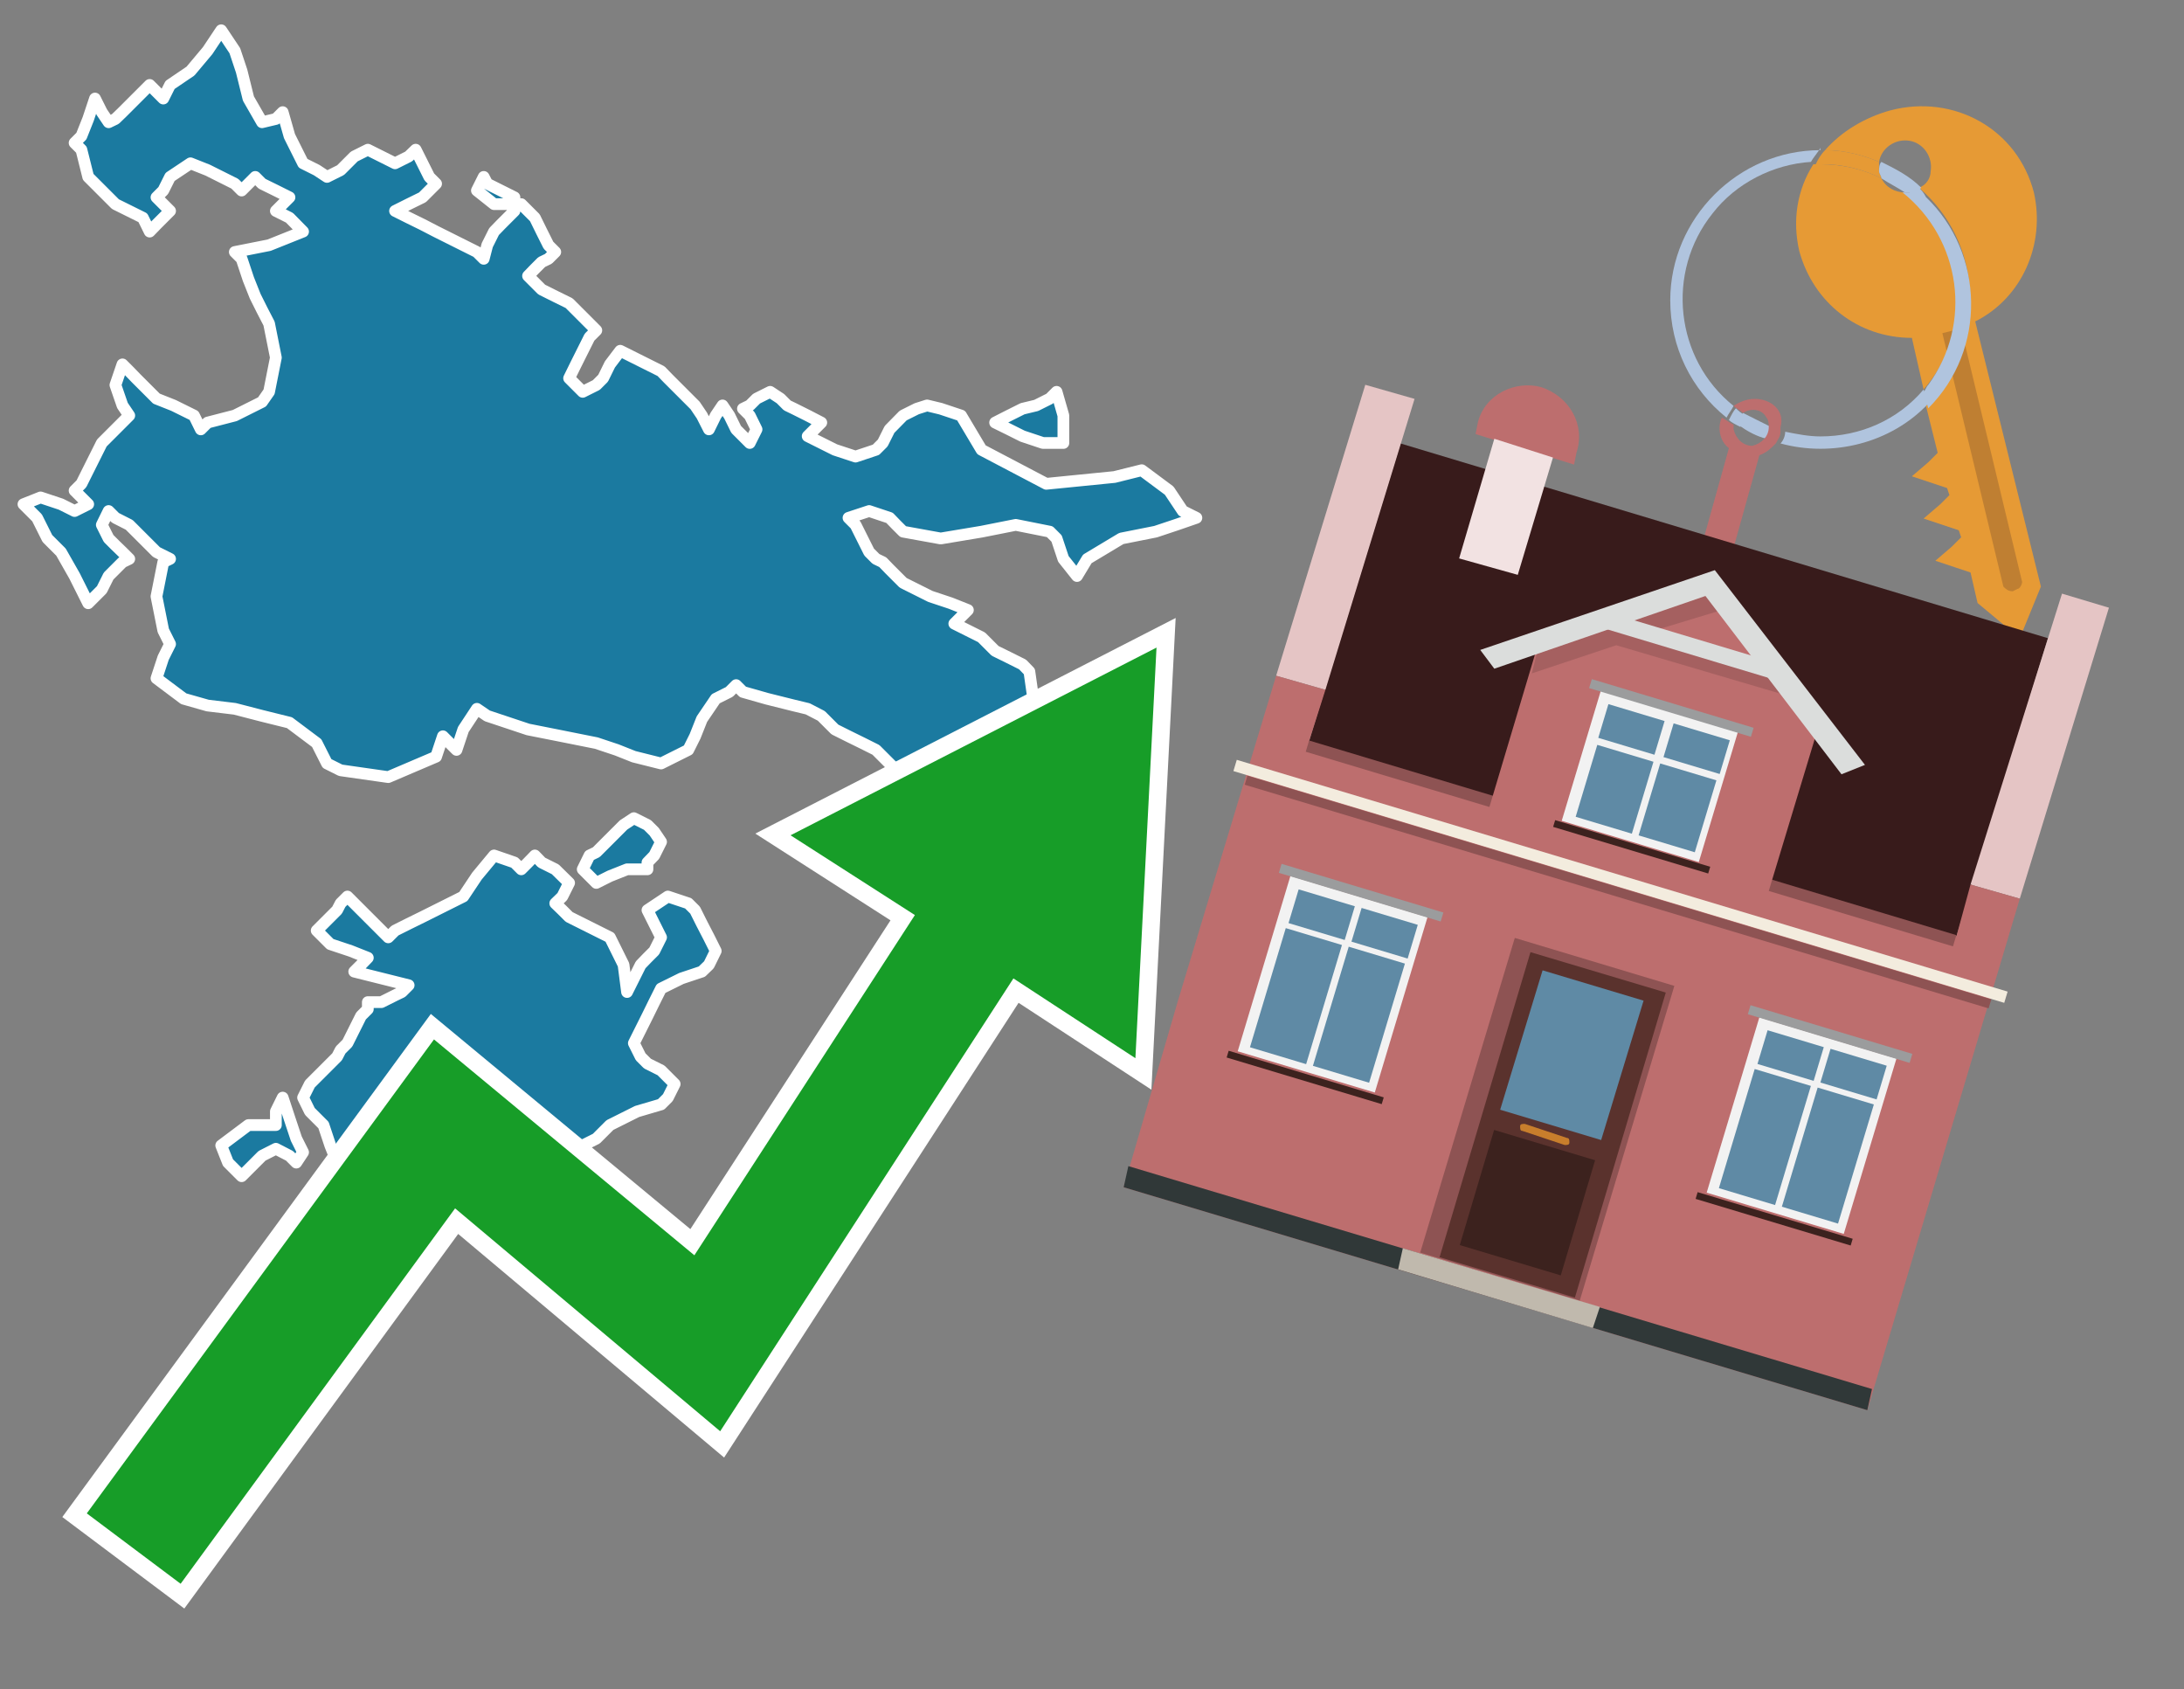<?xml version="1.0" encoding="utf-8"?>
<!-- Generator: Adobe Illustrator 26.0.3, SVG Export Plug-In . SVG Version: 6.00 Build 0)  -->
<svg version="1.1" id="Text" xmlns="http://www.w3.org/2000/svg" xmlns:xlink="http://www.w3.org/1999/xlink" x="0px" y="0px"
	 width="93.1px" height="72px" viewBox="0 0 93.1 72" style="enable-background:new 0 0 93.1 72;" xml:space="preserve">
<rect x="0" y="0" width="93.1" height="72" fill="#808080" stroke="none"/>
<style type="text/css">
	.st0{fill:#1B7AA0;stroke:#FFFFFF;stroke-width:0.5;stroke-linejoin:round;}
	.st1{fill:none;stroke:#FFFFFF;stroke-width:1.5;stroke-miterlimit:10;}
	.st2{fill:#179D28;}
	.st3{fill:#E69A35;}
	.st4{fill:#B0C4DE;}
	.st5{fill:#BD6E6E;}
	.st6{fill:#BF7F32;}
	.st7{fill-rule:evenodd;clip-rule:evenodd;fill:#381B1B;}
	.st8{fill-rule:evenodd;clip-rule:evenodd;fill:#E5C5C5;}
	.st9{fill-rule:evenodd;clip-rule:evenodd;fill:#BD6E6E;}
	.st10{fill-rule:evenodd;clip-rule:evenodd;fill:#303838;}
	.st11{fill-rule:evenodd;clip-rule:evenodd;fill:#8E5353;}
	.st12{fill-rule:evenodd;clip-rule:evenodd;fill:#F3ECDE;}
	.st13{fill-rule:evenodd;clip-rule:evenodd;fill:#F2E2E2;}
	.st14{fill-rule:evenodd;clip-rule:evenodd;fill:#C0B9AD;}
	.st15{fill:#5A322D;}
	.st16{fill:#5F8AA5;}
	.st17{fill:#3C221E;}
	.st18{fill:#C87E2C;}
	.st19{opacity:0.5;fill-rule:evenodd;clip-rule:evenodd;fill:#8E5353;}
	.st20{fill-rule:evenodd;clip-rule:evenodd;fill:#DBDDDC;}
	.st21{fill-rule:evenodd;clip-rule:evenodd;fill:#F2F2F2;}
	.st22{fill-rule:evenodd;clip-rule:evenodd;fill:#5F8AA5;}
	.st23{fill-rule:evenodd;clip-rule:evenodd;fill:#9B9C9D;}
	.st24{fill-rule:evenodd;clip-rule:evenodd;fill:#3C221E;}
</style>
<path class="st0" d="M11.76,47.37L12.05,46.78L12.34,47.66L12.63,48.53L12.92,49.11L12.63,49.55L12.34,49.26L11.76,48.96L11.17,49.26L10.88,49.55L10.59,49.84L10.3,50.13L10.01,49.84L9.72,49.55L9.43,48.82L10.59,47.95L11.76,47.95ZM16.26,42.71L16.84,42.42L17.13,42.28L17.42,41.99L16.26,41.7L15.1,41.41L15.39,41.12L15.68,40.82L14.95,40.53L14.08,40.24L13.79,39.95L13.5,39.66L13.79,39.37L14.08,39.08L14.37,38.79L14.52,38.5L14.81,38.21L15.1,38.5L15.39,38.79L15.68,39.08L15.97,39.37L16.26,39.66L16.55,39.95L16.84,39.66L17.42,39.37L18.01,39.08L18.59,38.79L19.17,38.5L19.75,38.21L20.33,37.34L21.06,36.46L21.93,36.76L22.22,37.05L22.51,36.76L22.8,36.46L23.09,36.76L23.67,37.05L24.26,37.63L23.97,38.21L23.67,38.5L23.97,38.79L24.26,39.08L24.84,39.37L25.42,39.66L26.0,39.95L26.58,41.12L26.73,42.28L27.02,41.7L27.31,41.12L27.6,40.82L27.89,40.53L28.18,39.95L27.89,39.37L27.6,38.79L28.47,38.21L29.34,38.5L29.63,38.79L29.92,39.37L30.22,39.95L30.51,40.53L30.22,41.12L29.92,41.41L29.05,41.7L28.18,42.13L27.89,42.71L27.6,43.3L27.31,43.88L27.02,44.46L27.31,45.04L27.6,45.33L28.18,45.62L28.76,46.2L28.47,46.78L28.18,47.07L27.16,47.37L26.0,47.95L25.42,48.53L24.84,48.82L23.38,48.96L21.93,48.24L21.06,47.37L20.33,47.07L20.04,46.78L19.75,47.07L18.88,47.37L18.01,47.95L17.72,48.53L17.42,49.11L16.55,49.55L15.68,50.13L15.1,50.71L14.52,50.13L14.37,49.55L14.08,48.82L13.79,47.95L13.5,47.66L13.21,47.37L12.92,46.78L13.21,46.2L13.5,45.91L13.79,45.62L14.08,45.33L14.37,45.04L14.52,44.75L14.81,44.46L15.1,43.88L15.39,43.3L15.68,43.01L15.68,42.71ZM21.06,8.7L20.33,8.12L20.62,7.54L20.77,7.83L21.35,8.12L21.93,8.41L21.93,8.7ZM22.22,8.7L22.51,8.99L22.8,9.28L23.09,9.87L23.38,10.45L23.67,10.74L23.38,11.03L23.09,11.17L22.8,11.46L22.51,11.76L22.8,12.05L23.09,12.34L23.67,12.63L24.26,12.92L24.55,13.21L24.84,13.5L25.13,13.79L25.42,14.08L25.13,14.37L24.84,14.95L24.55,15.53L24.26,16.12L24.84,16.7L25.42,16.41L25.71,16.12L26.0,15.53L26.44,14.95L27.02,15.24L27.6,15.53L28.18,15.82L28.47,16.12L28.76,16.41L29.05,16.7L29.34,16.99L29.63,17.28L29.92,17.71L30.22,18.3L30.51,17.71L30.8,17.28L31.09,17.71L31.38,18.3L31.67,18.59L31.96,18.88L32.25,18.3L31.96,17.71L31.67,17.42L31.96,17.28L32.25,16.99L32.83,16.7L33.27,16.99L33.56,17.28L33.85,17.42L34.43,17.71L35.01,18.01L34.72,18.3L34.43,18.59L35.01,18.88L35.59,19.17L36.47,19.46L37.34,19.17L37.63,18.88L37.92,18.3L38.5,17.71L39.08,17.42L39.52,17.28L40.1,17.42L40.97,17.71L41.84,19.17L44.6,20.62L47.51,20.33L48.67,20.04L49.84,20.91L50.42,21.78L51.0,22.07L50.13,22.37L49.26,22.66L47.8,22.95L46.35,23.82L45.91,24.55L45.33,23.82L45.04,22.95L44.75,22.66L43.3,22.37L41.84,22.66L40.1,22.95L38.5,22.66L38.21,22.37L37.92,22.07L37.05,21.78L36.17,22.07L36.47,22.37L36.76,22.95L37.05,23.53L37.34,23.82L37.63,23.96L37.92,24.26L38.21,24.55L38.5,24.84L39.08,25.13L39.66,25.42L40.53,25.71L41.26,26.0L40.97,26.29L40.68,26.58L41.26,26.87L41.84,27.16L42.13,27.45L42.42,27.74L43.01,28.03L43.59,28.32L43.88,28.62L44.17,30.65L43.59,32.54L43.01,32.83L42.42,33.12L41.84,32.83L41.55,32.54L41.26,32.25L40.53,31.96L39.66,32.25L39.37,32.54L39.08,32.83L38.5,33.12L37.92,32.54L37.34,31.96L36.76,31.67L36.17,31.38L35.59,31.09L35.3,30.8L35.01,30.51L34.43,30.21L33.85,30.07L32.69,29.78L31.67,29.49L31.38,29.2L31.09,29.49L30.51,29.78L29.92,30.65L29.63,31.38L29.34,31.96L28.18,32.54L27.02,32.25L26.29,31.96L25.42,31.67L23.97,31.38L22.51,31.09L21.64,30.8L20.77,30.51L20.33,30.21L19.75,31.09L19.46,31.96L19.17,31.67L18.88,31.38L18.59,32.25L16.55,33.12L14.52,32.83L13.94,32.54L13.5,31.67L12.34,30.8L11.17,30.51L10.01,30.21L8.85,30.07L7.83,29.78L6.67,28.91L6.96,28.03L7.25,27.45L6.96,26.87L6.67,25.42L6.96,23.96L7.25,23.82L6.67,23.53L6.09,22.95L5.51,22.37L4.92,22.07L4.63,21.78L4.34,22.37L4.63,22.95L4.92,23.24L5.22,23.53L5.51,23.82L5.22,23.96L4.92,24.26L4.63,24.55L4.34,25.13L3.76,25.71L3.18,24.55L2.6,23.53L2.02,22.95L1.73,22.37L1.58,22.07L1.29,21.78L1.0,21.49L1.73,21.2L2.6,21.49L3.18,21.78L3.76,21.49L3.47,21.2L3.18,20.91L3.47,20.62L3.76,20.04L4.05,19.46L4.34,18.88L4.92,18.3L5.51,17.71L5.22,17.28L4.92,16.41L5.22,15.53L5.51,15.82L5.8,16.12L6.09,16.41L6.38,16.7L6.67,16.99L7.4,17.28L8.27,17.71L8.56,18.3L8.85,18.01L10.01,17.71L11.17,17.13L11.47,16.7L11.76,15.24L11.47,13.79L11.17,13.21L10.88,12.63L10.59,11.9L10.3,11.03L10.01,10.74L11.47,10.45L12.92,9.87L12.34,9.28L11.76,8.99L12.05,8.7L12.34,8.41L11.76,8.12L11.17,7.83L10.88,7.54L10.59,7.83L10.3,8.12L10.01,7.83L9.43,7.54L8.85,7.25L8.12,6.96L7.25,7.54L6.96,8.12L6.67,8.41L6.96,8.7L7.25,8.99L6.96,9.28L6.67,9.57L6.38,9.87L6.09,9.28L4.92,8.7L3.76,7.54L3.47,6.38L3.18,6.09L3.47,5.8L3.76,5.07L4.05,4.2L4.34,4.78L4.63,5.21L4.92,5.07L5.22,4.78L5.51,4.49L5.8,4.2L6.09,3.91L6.38,3.62L6.67,3.91L6.96,4.2L7.25,3.62L8.12,3.03L8.85,2.16L9.43,1.29L10.01,2.16L10.3,3.03L10.59,4.2L11.17,5.21L11.76,5.07L12.05,4.78L12.34,5.8L12.92,6.96L13.5,7.25L13.94,7.54L14.52,7.25L14.81,6.96L15.1,6.67L15.68,6.38L16.26,6.67L16.84,6.96L17.42,6.67L17.72,6.38L18.01,6.96L18.3,7.54L18.59,7.83L18.3,8.12L18.01,8.41L17.42,8.7L16.84,8.99L17.42,9.28L18.01,9.57L18.59,9.87L19.17,10.16L19.75,10.45L20.33,10.74L20.62,11.03L20.77,10.45L21.06,9.87L21.35,9.57L21.64,9.28L21.93,8.99L21.93,8.7ZM26.73,37.05L26.0,37.34L25.42,37.63L24.84,37.05L25.13,36.46L25.42,36.32L25.71,36.03L26.0,35.74L26.29,35.45L26.58,35.16L27.02,34.87L27.6,35.16L27.89,35.45L28.18,35.88L27.89,36.46L27.6,36.76L27.6,37.05ZM44.46,18.88L43.59,18.59L43.01,18.3L42.42,18.01L43.01,17.71L43.59,17.42L44.17,17.28L44.75,16.99L45.04,16.7L45.33,17.71L45.33,18.88Z"/>
<polygon class="st1" points="49.3,27.6 33.7,35.6 39,39 29.6,53.5 18.5,44.3 3.7,64.5 7.7,67.5 19.4,51.5 30.7,61 43.2,41.7 
	48.4,45.1 "/>
<polygon class="st2" points="49.3,27.6 33.7,35.6 39,39 29.6,53.5 18.5,44.3 3.7,64.5 7.7,67.5 19.4,51.5 30.7,61 43.2,41.7 
	48.4,45.1 "/>
<path class="st3" d="M80.2,7.6c0-0.1-0.1-0.2-0.1-0.3c0-0.1,0-0.3,0-0.4c-0.7-0.3-1.5-0.5-2.3-0.5c-0.2,0.2-0.3,0.4-0.4,0.6
	c0.1,0,0.2,0,0.3,0C78.5,7,79.4,7.2,80.2,7.6z"/>
<path class="st4" d="M77.6,6.4c-3.5,0-6.4,2.9-6.4,6.4c0,2,0.9,3.8,2.4,5c0.1-0.2,0.2-0.3,0.3-0.5c-2.5-2-2.9-5.7-0.9-8.2
	c1-1.3,2.6-2.1,4.2-2.2c0.1-0.2,0.3-0.4,0.4-0.6V6.4z"/>
<path class="st3" d="M84.2,13.7c2-1,3-3.3,2.5-5.5C86,5.5,83.3,4,80.6,4.7c-1.1,0.3-2.1,0.9-2.8,1.7c0.8,0,1.6,0.2,2.3,0.5
	c0.1-0.6,0.7-1,1.3-0.9c0.6,0.1,1,0.7,0.9,1.3c0,0.3-0.2,0.6-0.5,0.7c2.7,2.3,2.9,6.4,0.6,9c-0.1,0.1-0.2,0.2-0.3,0.3l0.5,2
	l-0.4,0.4l-0.7,0.6l0.9,0.3l0.6,0.2l0.1,0.3l-0.4,0.4L82,22.1l0.9,0.3l0.6,0.2l0.1,0.3l-0.4,0.4l-0.7,0.6l0.9,0.3l0.6,0.2l0.3,1.3
	l1.8,1.5L87,25L84.2,13.7z"/>
<path class="st3" d="M81.2,8.2c-0.4,0-0.8-0.2-1-0.6C79.4,7.2,78.5,7,77.6,7c-0.1,0-0.2,0-0.3,0c-0.7,1.1-0.9,2.4-0.6,3.7
	c0.6,2.2,2.5,3.7,4.8,3.7l0.5,2.2c2.1-2.4,1.9-6.1-0.6-8.2C81.3,8.3,81.2,8.3,81.2,8.2z"/>
<path class="st4" d="M74.1,18.1c0.4,0.3,0.8,0.5,1.2,0.6c0.1-0.1,0.2-0.3,0.2-0.5l0,0c-0.4-0.2-0.8-0.4-1.2-0.6
	C74.2,17.8,74.1,17.9,74.1,18.1z"/>
<path class="st4" d="M74.4,17.7c-0.2-0.1-0.3-0.2-0.4-0.3c-0.1,0.1-0.2,0.3-0.3,0.5c0.1,0.1,0.3,0.2,0.5,0.3
	C74.1,17.9,74.2,17.8,74.4,17.7z"/>
<path class="st5" d="M74.8,17c-0.3,0-0.6,0.1-0.9,0.3c0.1,0.1,0.3,0.2,0.4,0.3c0.3-0.2,0.8-0.2,1,0.2c0.1,0.1,0.1,0.3,0.1,0.4l0,0
	c0,0.4-0.3,0.7-0.7,0.8c-0.4,0-0.7-0.3-0.8-0.7c0,0,0,0,0-0.1v-0.1c-0.2-0.1-0.3-0.2-0.5-0.3c-0.2,0.4-0.1,1,0.3,1.3l-1.2,4.3
	l1.3,0.3l1.2-4.3c0.3-0.1,0.5-0.3,0.7-0.5c0.1-0.2,0.2-0.3,0.2-0.5c0-0.1,0-0.1,0-0.2C76.1,17.5,75.5,17,74.8,17z"/>
<path class="st6" d="M86,25.1l-0.2,0.1c-0.2,0-0.3-0.1-0.4-0.2l0,0l-2.6-10.8l0.8-0.2l2.6,10.8C86.2,24.9,86.1,25.1,86,25.1L86,25.1
	z"/>
<path class="st4" d="M80.1,7.3c0,0.1,0.1,0.2,0.1,0.3c0.3,0.2,0.7,0.4,1,0.6c0.1,0,0.2,0,0.3,0c0.1,0,0.3-0.1,0.4-0.2
	c-0.5-0.5-1.1-0.8-1.7-1.1C80.1,7,80.1,7.2,80.1,7.3z"/>
<path class="st4" d="M77.6,18.6c-0.5,0-1-0.1-1.5-0.2c0,0.2-0.1,0.4-0.2,0.5c2.2,0.6,4.7,0,6.3-1.7L82,16.6
	C80.9,17.9,79.3,18.6,77.6,18.6z"/>
<path class="st4" d="M81.8,8c-0.1,0.1-0.2,0.1-0.4,0.2c-0.1,0-0.2,0-0.3,0c2.5,2,3,5.6,1.1,8.2c-0.1,0.1-0.1,0.2-0.2,0.3l0.2,0.7
	c2.5-2.5,2.4-6.6-0.1-9C82,8.2,81.9,8.1,81.8,8L81.8,8z"/>
<g>
	<polygon class="st7" points="55.8,31.6 83.4,39.9 87.3,27.2 59.7,18.9 55.8,31.6 	"/>
	<polygon class="st8" points="54.4,28.8 56.5,29.4 60.3,17 58.2,16.4 54.4,28.8 	"/>
	<polygon class="st8" points="84,37.7 86.1,38.3 89.9,25.9 87.9,25.3 84,37.7 	"/>
	<polygon class="st9" points="50.2,42.7 54.4,28.8 56.5,29.4 55.8,31.6 83.4,39.9 84,37.7 86.1,38.3 79.6,60.1 47.9,50.6 	"/>
	<polygon class="st10" points="47.9,50.6 48.1,49.7 79.8,59.2 79.6,60.1 47.9,50.6 	"/>
	
		<rect x="55.1" y="35.8" transform="matrix(-0.958 -0.288 0.288 -0.958 125.727 90.499)" class="st11" width="28.8" height="0.5"/>
	<path class="st9" d="M67.2,19.3l-0.1,0.5l-4.2-1.3L63,18c0.3-1.2,1.6-1.8,2.7-1.5l0,0C66.9,16.9,67.6,18.1,67.2,19.3z"/>
	
		<rect x="51.9" y="37.3" transform="matrix(0.958 0.288 -0.288 0.958 13.744 -18.297)" class="st12" width="34.3" height="0.5"/>
	
		<rect x="52.4" y="37.8" transform="matrix(0.958 0.288 -0.288 0.958 13.863 -18.242)" class="st11" width="33.1" height="0.4"/>
	<polygon class="st13" points="63.7,18.7 66.2,19.5 64.7,24.5 62.2,23.8 63.7,18.7 	"/>
	<g>
		<polygon class="st14" points="59.6,54.1 59.8,53.2 68.2,55.7 67.9,56.6 59.6,54.1 		"/>
		<g>
			
				<rect x="62.5" y="40.7" transform="matrix(-0.958 -0.288 0.288 -0.958 115.496 112.421)" class="st11" width="7.1" height="14"/>
			<g transform="matrix( 0.861, 0, 0, 0.861, 2148,666.7) ">
				<g>
					<g>
						<g id="Symbol_9_0_Layer2_0_MEMBER_8_MEMBER_12_MEMBER_0_FILL_00000068661617136642869190000009105610180127818117_">
							<path class="st15" d="M-2412.3-725.2l-6.7-2l-4.5,15.1l6.7,2L-2412.3-725.2z"/>
						</g>
					</g>
				</g>
			</g>
			<g transform="matrix( 0.861, 0, 0, 0.861, 2148,666.7) ">
				<g>
					<g id="Symbol_9_0_Layer2_0_MEMBER_8_MEMBER_12_MEMBER_1_MEMBER_1_FILL_00000096743352124702272400000008959002060142450612_">
						<path class="st16" d="M-2418.4-726.3l-2.1,6.9l5,1.5l2.1-6.9L-2418.4-726.3z"/>
					</g>
				</g>
			</g>
			<g transform="matrix( 0.861, 0, 0, 0.861, 2148,666.7) ">
				<g>
					<g id="Symbol_9_0_Layer2_0_MEMBER_8_MEMBER_12_MEMBER_1_MEMBER_1_FILL_00000002379219367519206220000006020086178066684857_">
						<path class="st17" d="M-2420.8-718.4l-1.7,5.7l5,1.5l1.7-5.7L-2420.8-718.4z"/>
					</g>
				</g>
			</g>
			<path class="st18" d="M66.8,48.5l-1.8-0.6c-0.1,0-0.2,0-0.2,0.1l0,0c0,0.1,0,0.2,0.1,0.2l1.8,0.6c0.1,0,0.2,0,0.2-0.1l0,0
				C66.9,48.6,66.9,48.5,66.8,48.5z"/>
		</g>
	</g>
	<polygon class="st9" points="63.4,34.7 75.3,38.3 77.6,30.7 72.9,24.8 65.7,27 	"/>
	<path class="st19" d="M65.6,27.5l1.5-0.5l0,0l0,0l5.9-2l0.4,1L70.1,27c2.1,0.6,5.9,1.8,6,1.8l0.6,1l-7.8-2.3l-3.6,1.2L65.6,27.5z"
		/>
	<polygon class="st20" points="63.1,27.7 73.1,24.3 73.1,24.3 73.1,24.3 79.5,32.6 78.5,33 72.7,25.4 63.7,28.5 	"/>
	
		<rect x="68.2" y="27.2" transform="matrix(-0.958 -0.288 0.288 -0.958 132.968 74.613)" class="st20" width="7.6" height="0.7"/>
	<g>
		
			<rect x="73.8" y="44.1" transform="matrix(-0.958 -0.288 0.288 -0.958 136.596 116.09)" class="st21" width="6.1" height="7.8"/>
		<g>
			<g>
				
					<rect x="72.6" y="47.2" transform="matrix(0.288 -0.958 0.958 0.288 7.147 106.596)" class="st22" width="5.3" height="2.5"/>
			</g>
			<g>
				
					<rect x="75.5" y="43.7" transform="matrix(0.288 -0.958 0.958 0.288 11.309 105.089)" class="st22" width="1.5" height="2.5"/>
			</g>
		</g>
		<g>
			<g>
				<rect x="75.3" y="48" transform="matrix(0.288 -0.958 0.958 0.288 8.287 109.743)" class="st22" width="5.3" height="2.5"/>
			</g>
			<g>
				
					<rect x="78.2" y="44.5" transform="matrix(0.288 -0.958 0.958 0.288 12.448 108.237)" class="st22" width="1.5" height="2.5"/>
			</g>
		</g>
		
			<rect x="74.4" y="43.8" transform="matrix(-0.958 -0.288 0.288 -0.958 140.065 108.687)" class="st23" width="7.2" height="0.4"/>
		
			<rect x="72.2" y="51.7" transform="matrix(-0.958 -0.288 0.288 -0.958 133.169 123.406)" class="st24" width="6.9" height="0.3"/>
	</g>
	<g>
		
			<rect x="53.8" y="38.1" transform="matrix(-0.958 -0.288 0.288 -0.958 99.173 98.557)" class="st21" width="6.1" height="7.8"/>
		<g>
			<g>
				
					<rect x="52.6" y="41.2" transform="matrix(0.288 -0.958 0.958 0.288 -1.335 83.159)" class="st22" width="5.3" height="2.5"/>
			</g>
			<g>
				
					<rect x="55.5" y="37.7" transform="matrix(0.288 -0.958 0.958 0.288 2.827 81.653)" class="st22" width="1.5" height="2.5"/>
			</g>
		</g>
		<g>
			<g>
				<rect x="55.3" y="42" transform="matrix(0.288 -0.958 0.958 0.288 -0.195 86.307)" class="st22" width="5.3" height="2.5"/>
			</g>
			<g>
				
					<rect x="58.2" y="38.5" transform="matrix(0.288 -0.958 0.958 0.288 3.966 84.801)" class="st22" width="1.5" height="2.5"/>
			</g>
		</g>
		
			<rect x="54.4" y="37.8" transform="matrix(-0.958 -0.288 0.288 -0.958 102.642 91.154)" class="st23" width="7.2" height="0.4"/>
		
			<rect x="52.2" y="45.7" transform="matrix(-0.958 -0.288 0.288 -0.958 95.746 105.872)" class="st24" width="6.9" height="0.3"/>
	</g>
	<g>
		
			<rect x="67.4" y="30.3" transform="matrix(-0.958 -0.288 0.288 -0.958 128.26 85.178)" class="st21" width="6.1" height="5.8"/>
		<g>
			<g>
				
					<rect x="67.2" y="32.4" transform="matrix(0.288 -0.958 0.958 0.288 16.775 89.858)" class="st22" width="3.2" height="2.5"/>
			</g>
			<g>
				
					<rect x="68.8" y="29.8" transform="matrix(0.288 -0.958 0.958 0.288 19.769 88.775)" class="st22" width="1.5" height="2.5"/>
			</g>
		</g>
		<g>
			<g>
				
					<rect x="69.9" y="33.2" transform="matrix(0.288 -0.958 0.958 0.288 17.914 93.006)" class="st22" width="3.2" height="2.5"/>
			</g>
			<g>
				
					<rect x="71.5" y="30.7" transform="matrix(0.288 -0.958 0.958 0.288 20.909 91.923)" class="st22" width="1.5" height="2.5"/>
			</g>
		</g>
		
			<rect x="67.7" y="30" transform="matrix(-0.958 -0.288 0.288 -0.958 130.855 79.639)" class="st23" width="7.2" height="0.4"/>
		
			<rect x="66" y="35.9" transform="matrix(-0.958 -0.288 0.288 -0.958 125.706 90.629)" class="st24" width="6.9" height="0.3"/>
	</g>
</g>
</svg>
